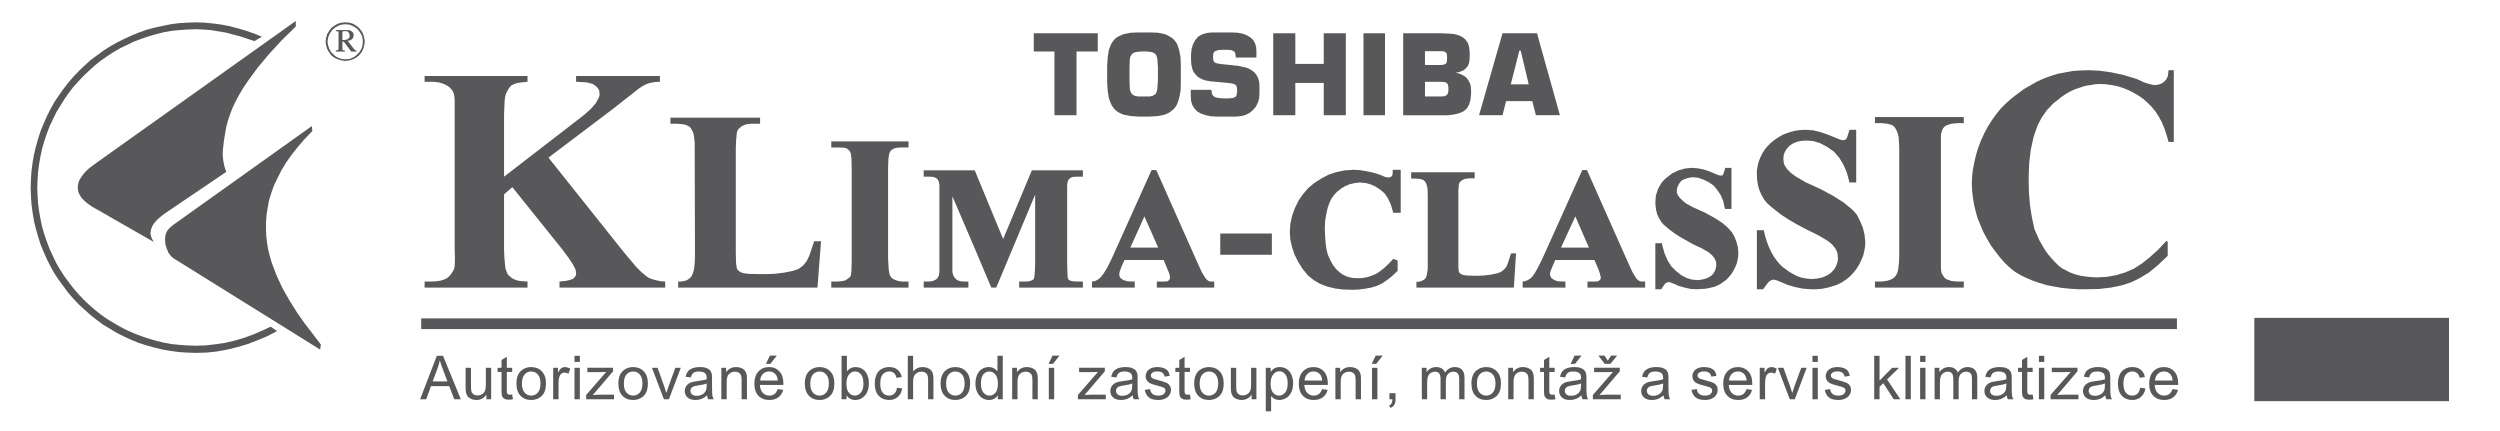 <svg xmlns="http://www.w3.org/2000/svg" width="180" height="31" viewBox="0 0 180 31" fill="none"><path fill-rule="evenodd" clip-rule="evenodd" d="M75.92 8.296H77.51V3.707H79.039V2.396H74.431V3.707H75.92V8.296Z" fill="#58585A"></path><path fill-rule="evenodd" clip-rule="evenodd" d="M82.774 2.336H81.98L81.404 2.356L80.907 2.455L80.51 2.634L80.351 2.734L80.211 2.873L80.093 3.031L79.993 3.19L79.834 3.607L79.755 4.124L79.715 4.72V5.952L79.755 6.547L79.834 7.063L79.993 7.482L80.093 7.66L80.211 7.82L80.351 7.958L80.51 8.077L80.709 8.177L80.907 8.257L81.404 8.356L81.98 8.396H82.774L83.371 8.356L83.847 8.257L84.046 8.177L84.224 8.077L84.383 7.958L84.542 7.82L84.662 7.66L84.76 7.482L84.901 7.063L85 6.547L85.019 5.952V4.72L85 4.124L84.901 3.607L84.76 3.19L84.662 3.031L84.542 2.873L84.383 2.734L84.224 2.634L84.046 2.535L83.847 2.455L83.371 2.356L82.774 2.336ZM83.371 5.792L83.331 6.369L83.292 6.567L83.232 6.726L83.113 6.826L82.974 6.905L82.775 6.944H82.516H82.199H81.94L81.722 6.905L81.563 6.826L81.464 6.726L81.384 6.567L81.345 6.369L81.325 5.792V4.839L81.345 4.283L81.384 4.084L81.464 3.946L81.563 3.827L81.722 3.767L81.94 3.727L82.199 3.707H82.516L82.775 3.727L82.974 3.767L83.113 3.827L83.232 3.946L83.292 4.084L83.331 4.283L83.371 4.839V5.792Z" fill="#58585A"></path><path fill-rule="evenodd" clip-rule="evenodd" d="M85.734 6.468V6.866L85.754 7.223L85.834 7.54L85.993 7.799L86.191 8.018L86.469 8.177L86.807 8.296L87.204 8.375L87.681 8.395H89.012L89.37 8.355L89.686 8.276L89.985 8.117L90.223 7.918L90.422 7.68L90.561 7.401L90.66 7.084L90.68 6.746V6.19L90.66 5.892L90.581 5.614L90.462 5.395L90.304 5.197L90.084 5.038L89.827 4.899L89.509 4.82L89.151 4.74L87.999 4.621L87.7 4.581L87.502 4.521L87.442 4.482L87.383 4.402L87.343 4.223V3.985L87.383 3.787L87.442 3.727L87.522 3.667L87.721 3.607L88.018 3.588H88.396L88.654 3.607L88.834 3.688L88.893 3.747L88.933 3.827L88.971 4.044V4.144H90.462V3.707L90.442 3.389L90.362 3.111L90.223 2.873L90.024 2.693L89.766 2.535L89.449 2.416L89.092 2.356L88.674 2.336H87.681H87.244L86.886 2.376L86.549 2.475L86.271 2.634L86.052 2.893L85.894 3.19L85.794 3.528L85.754 3.925V4.283L85.774 4.621L85.834 4.919L85.932 5.177L86.091 5.375L86.271 5.554L86.509 5.694L86.807 5.792L87.125 5.853L88.415 5.971L88.714 6.012L88.913 6.071L88.971 6.13L89.031 6.19L89.071 6.408V6.647L89.031 6.866L88.992 6.926L88.933 6.985L88.734 7.063L88.415 7.084H88.018L87.661 7.044L87.522 7.005L87.403 6.945L87.324 6.866L87.264 6.766L87.244 6.647L87.224 6.488V6.468H85.734Z" fill="#58585A"></path><path fill-rule="evenodd" clip-rule="evenodd" d="M91.674 8.296H93.263V5.971H95.309V8.296H96.899V2.396H95.309V4.601H93.263V2.396H91.674V8.296Z" fill="#58585A"></path><path d="M99.72 2.396H98.17V8.296H99.72V2.396Z" fill="#58585A"></path><path fill-rule="evenodd" clip-rule="evenodd" d="M104.804 5.236L105.044 5.197L105.24 5.118L105.42 5.038L105.558 4.898L105.679 4.76L105.758 4.581L105.798 4.382L105.817 4.144V3.747L105.778 3.39L105.698 3.111L105.537 2.873L105.339 2.694L105.062 2.555L104.725 2.456L104.306 2.417L103.83 2.397H101.029V8.297H103.771H104.287L104.726 8.237L105.102 8.138L105.4 8L105.619 7.801L105.778 7.523L105.876 7.185L105.917 6.768V6.43L105.896 6.212L105.837 5.993L105.737 5.814L105.619 5.636L105.459 5.495L105.28 5.395L105.062 5.296L104.804 5.236ZM102.598 3.687H103.71H103.929L104.087 3.766L104.168 3.866L104.188 4.045V4.284L104.168 4.482L104.087 4.601L103.929 4.661L103.71 4.681H102.598V3.687ZM104.286 6.528L104.248 6.726L104.169 6.845L104.01 6.925L103.791 6.945H102.599V5.892H103.791L104.01 5.911L104.169 5.971L104.248 6.091L104.286 6.289V6.528Z" fill="#58585A"></path><path fill-rule="evenodd" clip-rule="evenodd" d="M110.664 2.396H108.181L106.491 8.296H108.181L108.438 7.283H110.326L110.583 8.296H112.313L110.664 2.396ZM108.777 6.071L109.393 3.648H109.491L110.069 6.071H108.777Z" fill="#58585A"></path><path fill-rule="evenodd" clip-rule="evenodd" d="M11.067 17.421L7.014 15.097L6.657 14.898L6.339 14.68L6.081 14.461L5.882 14.262L5.743 14.044L5.644 13.826L5.604 13.607V13.389L5.644 13.169L5.723 12.951L5.863 12.733L6.021 12.515L6.2 12.316L6.438 12.097L6.975 11.7L21.297 1.509V1.907L20.284 2.9L19.37 3.893L18.556 4.867L17.841 5.84L17.523 6.316L17.225 6.813L16.966 7.291L16.749 7.747L16.569 8.224L16.411 8.681L16.291 9.137L16.212 9.594L16.132 10.071L16.052 10.747L16.034 11.143L16.072 11.541L16.152 11.959L16.291 12.375L11.862 15.374L11.604 15.573L11.345 15.792L11.146 16.01L10.968 16.269L10.868 16.547L10.829 16.825L10.908 17.124L11.067 17.421Z" fill="#58585A"></path><path d="M156.74 22.924H30.326V23.696H156.74V22.924Z" fill="#58585A"></path><path fill-rule="evenodd" clip-rule="evenodd" d="M23.105 24.811L22.529 24.056L21.933 23.281L21.377 22.486L20.841 21.633L20.344 20.757L19.927 19.864L19.57 18.93L19.43 18.454L19.311 17.977L19.232 17.5L19.172 17.004L19.152 16.507V15.991L19.192 15.475L19.272 14.958L19.371 14.421L19.53 13.905L19.728 13.349L19.987 12.812L20.265 12.256L20.602 11.7L20.999 11.143L21.436 10.588L21.933 10.012L22.489 9.436L22.449 9.078L12.477 16.189L12.299 16.329L12.14 16.488L12.021 16.646L11.942 16.825L11.902 17.004L11.882 17.203L11.902 17.56L12.001 17.898L12.14 18.217L12.32 18.454L12.518 18.613L23.046 25.168L23.105 24.811Z" fill="#58585A"></path><path fill-rule="evenodd" clip-rule="evenodd" d="M19.49 23.519L18.854 23.817L18.199 24.096L17.543 24.333L16.868 24.532L16.173 24.691L15.477 24.79L14.782 24.87L14.087 24.89L13.491 24.87L12.915 24.83L12.339 24.77L11.783 24.671L11.226 24.532L10.689 24.374L10.154 24.195L9.637 23.996L9.141 23.778L8.644 23.519L8.167 23.241L7.71 22.964L7.254 22.646L6.836 22.308L6.419 21.95L6.021 21.573L5.645 21.175L5.287 20.757L4.949 20.32L4.631 19.884L4.334 19.428L4.055 18.95L3.817 18.454L3.578 17.938L3.38 17.421L3.2 16.904L3.042 16.368L2.922 15.811L2.823 15.255L2.744 14.68L2.705 14.104L2.684 13.507L2.705 12.932L2.744 12.356L2.823 11.78L2.922 11.224L3.042 10.667L3.2 10.13L3.38 9.595L3.578 9.078L4.055 8.084L4.631 7.152L4.949 6.694L5.287 6.257L5.645 5.86L6.021 5.462L6.419 5.085L6.836 4.707L7.254 4.37L7.71 4.052L8.167 3.754L8.644 3.476L9.141 3.238L9.637 2.999L10.154 2.801L10.689 2.623L11.226 2.464L11.783 2.324L12.339 2.225L12.915 2.166L13.491 2.126L14.087 2.106L14.623 2.126L15.159 2.166L16.252 2.344L17.305 2.623L18.318 2.96L18.854 2.641L18.318 2.423L17.741 2.225L17.146 2.046L16.55 1.888L15.934 1.768L15.318 1.688L14.703 1.629L14.106 1.609L13.491 1.629L12.875 1.669L12.279 1.748L11.703 1.867L11.127 1.987L10.55 2.145L9.995 2.344L9.458 2.562L8.942 2.801L8.425 3.059L7.929 3.337L7.432 3.655L6.976 3.992L6.518 4.33L6.101 4.707L5.684 5.105L5.287 5.522L4.91 5.96L4.572 6.396L4.235 6.874L3.916 7.349L3.638 7.846L3.38 8.363L3.141 8.899L2.922 9.436L2.744 9.992L2.586 10.548L2.446 11.123L2.347 11.7L2.268 12.296L2.228 12.892L2.208 13.507L2.228 14.124L2.268 14.72L2.347 15.316L2.446 15.911L2.586 16.488L2.744 17.043L2.922 17.6L3.141 18.135L3.38 18.673L3.638 19.189L3.916 19.686L4.235 20.162L4.572 20.62L4.91 21.075L5.287 21.512L5.684 21.93L6.101 22.308L6.518 22.686L6.976 23.043L7.432 23.38L7.929 23.677L8.425 23.977L8.942 24.234L9.458 24.472L9.995 24.691L10.55 24.87L11.127 25.029L11.703 25.168L12.279 25.267L12.875 25.346L13.491 25.387L14.106 25.407L14.861 25.387L15.616 25.307L16.371 25.168L17.106 24.989L17.841 24.77L18.556 24.492L19.271 24.195L19.947 23.837L19.49 23.519Z" fill="#58585A"></path><path fill-rule="evenodd" clip-rule="evenodd" d="M24.872 1.609L24.594 1.629L24.316 1.708L24.077 1.847L23.859 2.006L23.7 2.225L23.561 2.443L23.482 2.722L23.442 3L23.482 3.278L23.561 3.536L23.7 3.775L23.859 3.993L24.077 4.152L24.316 4.271L24.594 4.351L24.872 4.391L25.151 4.351L25.408 4.271L25.646 4.151L25.845 3.993L26.024 3.775L26.144 3.536L26.223 3.278L26.263 3L26.223 2.722L26.144 2.443L26.024 2.225L25.845 2.006L25.646 1.847L25.408 1.708L25.15 1.629L24.872 1.609ZM24.872 4.271L24.614 4.25L24.375 4.173L24.157 4.053L23.978 3.894L23.819 3.715L23.7 3.496L23.62 3.257L23.581 2.999L23.62 2.741L23.7 2.502L23.818 2.304L23.977 2.105L24.156 1.966L24.375 1.847L24.613 1.768L24.871 1.748L25.13 1.768L25.348 1.847L25.567 1.966L25.746 2.105L25.904 2.304L26.024 2.502L26.103 2.741L26.123 2.999L26.103 3.257L26.024 3.496L25.904 3.714L25.746 3.893L25.567 4.052L25.349 4.172L25.13 4.25L24.872 4.271Z" fill="#58585A"></path><path fill-rule="evenodd" clip-rule="evenodd" d="M25.527 3.576L25.03 2.939L25.229 2.9L25.348 2.821L25.408 2.741L25.448 2.641L25.467 2.503L25.428 2.363L25.308 2.245L25.209 2.185L25.03 2.165H24.891H24.196V2.245L24.355 2.264L24.375 2.284V2.363V3.516L24.355 3.576L24.296 3.615L24.177 3.635V3.714H24.832V3.636L24.693 3.615L24.653 3.596V3.517V2.999H24.753L25.289 3.715H25.666V3.636H25.608L25.527 3.576ZM24.653 2.881V2.324L24.673 2.265L24.733 2.245H24.951L25.011 2.265L25.071 2.305L25.13 2.384L25.17 2.522V2.642L25.13 2.742L25.051 2.801L24.932 2.86L24.792 2.881H24.653Z" fill="#58585A"></path><path fill-rule="evenodd" clip-rule="evenodd" d="M65.413 10.616V10.179H65.295H59.852V10.616H60.309L60.745 10.635L60.884 10.655L61.004 10.715L61.163 10.854L61.262 11.053L61.303 11.391L61.322 12.086V18.8L61.303 19.496L61.262 19.832L61.222 19.911L61.163 19.972L60.984 20.11L60.846 20.191L60.686 20.23L60.309 20.27H59.852V20.707H65.413V20.27H64.958L64.759 20.249L64.6 20.21L64.341 20.11L64.162 19.972L64.063 19.793L64.023 19.634L63.984 19.376L63.943 18.621V12.086L63.964 11.45L64.023 11.072L64.123 10.854L64.282 10.735L64.421 10.675L64.6 10.635L64.958 10.616H65.413Z" fill="#58585A"></path><path fill-rule="evenodd" clip-rule="evenodd" d="M76.875 13.059L76.935 12.939L77.014 12.861L77.033 12.841L77.054 12.821L77.213 12.742L77.51 12.721H77.968V12.264H77.808H74.292L72.226 17.211L70.181 12.264H66.506V12.721H66.963L67.221 12.742L67.439 12.841L67.519 12.939L67.598 13.079L67.638 13.337V13.794V19.575L67.598 19.832L67.539 19.952L67.459 20.07L67.34 20.151L67.221 20.21L67.062 20.249L66.883 20.27H66.506V20.707H69.724V20.27H69.346L69.168 20.249L69.029 20.21L68.889 20.151L68.79 20.05L68.69 19.932L68.632 19.813L68.592 19.673L68.572 19.534V18.939V14.133L70.181 17.887L71.373 20.707H71.73L74.531 14.012V18.978L74.511 19.515L74.471 19.972L74.412 20.11L74.332 20.17L74.114 20.249L73.836 20.27H73.379V20.707H77.968V20.27H77.51L77.233 20.249L77.014 20.191L76.935 20.132L76.875 20.013L76.855 19.614L76.835 18.978V13.794V13.337L76.875 13.059Z" fill="#58585A"></path><path fill-rule="evenodd" clip-rule="evenodd" d="M96.561 13.575L96.858 13.398L97.195 13.257L97.553 13.178L97.891 13.139L98.307 13.178L98.686 13.277L99.042 13.437L99.4 13.674L99.699 13.933L99.936 14.291L100.135 14.707L100.275 15.184L100.314 15.323H100.85V12.224H100.671H100.275V12.404L100.255 12.602L100.194 12.701L100.076 12.761L99.956 12.781L99.738 12.742L99.361 12.582L98.844 12.424L98.368 12.324L97.891 12.245L97.454 12.224L96.836 12.265L96.241 12.384L95.685 12.562L95.189 12.821L94.653 13.159L94.196 13.535L93.819 13.973L93.5 14.43L93.222 15.005L93.023 15.562L92.904 16.138L92.865 16.694L92.904 17.251L93.023 17.786L93.203 18.323L93.46 18.84L93.798 19.377L94.176 19.833L94.594 20.17L95.029 20.428L95.546 20.627L96.102 20.767L96.719 20.846L97.393 20.866L97.831 20.846L98.288 20.787L98.724 20.707L99.122 20.588L99.499 20.408L99.858 20.17L100.214 19.893L100.573 19.554L100.632 19.496V18.76L100.314 18.641L99.996 18.979L99.679 19.277L99.361 19.534L99.083 19.713L98.765 19.853L98.448 19.952L98.129 20.013L97.791 20.031L97.393 20.013L97.036 19.932L96.719 19.793L96.46 19.614L96.202 19.377L95.984 19.096L95.784 18.74L95.606 18.344L95.506 17.946L95.447 17.509L95.407 17.013L95.387 16.475L95.407 15.94L95.486 15.443L95.586 14.987L95.725 14.589L95.865 14.311L96.042 14.052L96.261 13.814L96.561 13.575Z" fill="#58585A"></path><path fill-rule="evenodd" clip-rule="evenodd" d="M156.075 17.39L155.975 17.351L155.38 17.985L154.783 18.522L154.206 18.979L153.651 19.337L153.017 19.614L152.36 19.813L151.705 19.932L150.989 19.972L150.572 19.952L150.175 19.912L149.796 19.853L149.421 19.753L149.081 19.634L148.764 19.475L148.466 19.317L148.208 19.118L147.949 18.86L147.712 18.603L147.473 18.323L147.255 18.026L146.837 17.309L146.48 16.495L146.303 15.681L146.162 14.807L146.082 13.853L146.061 12.801L146.103 11.728L146.221 10.754L146.42 9.86L146.698 9.046L146.997 8.47L147.374 7.934L147.85 7.438L148.426 6.98L148.744 6.762L149.063 6.583L149.4 6.424L149.759 6.306L150.114 6.186L150.492 6.126L150.851 6.067L151.208 6.047L151.625 6.067L152.042 6.126L152.459 6.206L152.836 6.325L153.233 6.484L153.591 6.663L153.969 6.881L154.307 7.119L154.624 7.398L154.923 7.696L155.2 8.034L155.439 8.411L155.657 8.808L155.835 9.245L155.995 9.723L156.135 10.219H156.512V5.054H156.135L156.112 5.272L156.075 5.51L155.975 5.709L155.835 5.868L155.677 5.988L155.498 6.067L155.32 6.107L155.14 6.126L155.001 6.107L154.744 6.047L154.366 5.928L153.848 5.689L152.936 5.411L152.042 5.213L151.168 5.093L150.353 5.054L149.777 5.073L149.222 5.113L148.686 5.213L148.147 5.313L147.652 5.471L147.156 5.65L146.679 5.868L146.221 6.126L145.704 6.424L145.248 6.762L144.811 7.1L144.413 7.457L144.036 7.835L143.718 8.232L143.421 8.649L143.142 9.086L142.865 9.603L142.626 10.119L142.427 10.656L142.269 11.172L142.15 11.688L142.05 12.205L141.991 12.721L141.972 13.218L141.991 13.715L142.05 14.231L142.129 14.728L142.25 15.224L142.388 15.721L142.587 16.197L142.785 16.674L143.044 17.151L143.342 17.666L143.679 18.124L144.018 18.561L144.355 18.939L144.711 19.277L145.089 19.575L145.487 19.813L145.904 20.013L146.36 20.21L146.837 20.37L147.353 20.528L147.87 20.627L148.426 20.726L149.003 20.786L149.618 20.825H150.255L151.127 20.806L151.983 20.707L152.756 20.548L153.432 20.331L154.048 20.031L154.703 19.634L155.36 19.096L156.075 18.423V17.39Z" fill="#58585A"></path><path fill-rule="evenodd" clip-rule="evenodd" d="M91.394 16.813H87.859V18.343H91.574V16.813H91.394Z" fill="#58585A"></path><path fill-rule="evenodd" clip-rule="evenodd" d="M124.707 16.733L124.409 16.396L123.993 16.039L123.436 15.681L122.741 15.303L121.905 14.926L121.39 14.648L121.133 14.43L120.933 14.231L120.775 13.992L120.734 13.874V13.715L120.754 13.535L120.813 13.377L120.913 13.198L121.053 13.02L121.231 12.92L121.449 12.841L121.688 12.781L121.926 12.761L122.283 12.801L122.62 12.92L122.998 13.098L123.377 13.357L123.654 13.694L123.893 14.052L124.071 14.47L124.171 14.926L124.211 15.045H124.667V12.086H124.509H124.211L124.191 12.205L124.071 12.543L124.032 12.621L123.893 12.641L123.753 12.621L123.416 12.483L123.039 12.324L122.68 12.205L122.283 12.126L121.866 12.086L121.351 12.126L120.852 12.265L120.396 12.483L119.98 12.801L119.783 12.98L119.622 13.178L119.503 13.377L119.384 13.596L119.304 13.833L119.224 14.072L119.204 14.311L119.185 14.589L119.204 14.867L119.243 15.145L119.324 15.443L119.443 15.701L119.602 15.958L119.783 16.177L120.237 16.556L120.555 16.793L120.953 17.052L121.866 17.569L122.542 17.887L123.018 18.165L123.296 18.403L123.456 18.621L123.554 18.84L123.575 19.096L123.535 19.317L123.476 19.496L123.377 19.673L123.238 19.833L123.018 19.972L122.78 20.07L122.523 20.132L122.244 20.17L121.825 20.132L121.431 20.013L121.053 19.813L120.675 19.515L120.337 19.178L120.059 18.74L119.841 18.225L119.681 17.647L119.662 17.509H119.185V20.825H119.622L119.681 20.707L119.9 20.408L120.039 20.331L120.159 20.309L120.318 20.349L120.555 20.448L120.874 20.588L121.291 20.707L121.748 20.806L122.185 20.825L122.82 20.786L123.377 20.667L123.634 20.568L123.873 20.448L124.09 20.29L124.309 20.132L124.509 19.912L124.688 19.694L124.826 19.454L124.945 19.217L125.044 18.979L125.104 18.74L125.144 18.482L125.163 18.225L125.123 17.786L125.024 17.409L124.886 17.052L124.707 16.733Z" fill="#58585A"></path><path fill-rule="evenodd" clip-rule="evenodd" d="M127.33 20.309L127.528 20.17L127.708 20.132L127.946 20.191L128.282 20.331L128.7 20.508L129.237 20.667L129.832 20.786L130.39 20.825H130.826L131.223 20.786L131.601 20.707L131.958 20.607L132.296 20.489L132.614 20.331L132.911 20.132L133.19 19.911L133.449 19.633L133.666 19.357L133.866 19.039L134.004 18.739L134.144 18.422L134.223 18.104L134.283 17.767L134.302 17.429L134.243 16.874L134.122 16.376L133.924 15.92L133.707 15.483L133.529 15.264L133.309 15.045L132.752 14.588L132.038 14.132L131.124 13.635L129.992 13.118L129.316 12.72L129.276 12.701L128.939 12.443L128.661 12.165L128.561 12.006L128.463 11.848L128.422 11.649L128.403 11.45L128.422 11.192L128.501 10.954L128.64 10.715L128.861 10.477L129.118 10.318L129.417 10.199L129.734 10.139L130.072 10.119L130.549 10.158L131.026 10.298L131.522 10.556L132.038 10.913L132.436 11.37L132.733 11.867L132.971 12.424L133.132 13.019L133.15 13.139H133.647V9.344H133.508H133.17L133.132 9.443L133.011 9.841L132.911 10.04L132.693 10.099L132.455 10.04L132.017 9.86L131.522 9.662L131.044 9.503L130.549 9.384L129.992 9.344L129.633 9.364L129.297 9.404L128.978 9.483L128.661 9.582L128.362 9.703L128.085 9.86L127.787 10.06L127.509 10.278L127.27 10.516L127.072 10.754L126.893 11.033L126.753 11.31L126.635 11.609L126.555 11.927L126.495 12.245V12.602L126.515 12.959L126.573 13.337L126.675 13.694L126.834 14.052L127.032 14.389L127.27 14.668L127.568 14.926L127.866 15.165L128.282 15.483L128.8 15.82L129.376 16.156L130.012 16.494L130.906 16.933L131.541 17.309L131.759 17.468L131.938 17.627L132.158 17.905L132.236 18.065L132.296 18.225L132.316 18.422L132.336 18.602L132.296 18.898L132.196 19.158L132.057 19.396L131.84 19.633L131.541 19.832L131.223 19.972L130.865 20.05L130.468 20.09L130.192 20.07L129.912 20.031L129.653 19.972L129.376 19.872L128.861 19.594L128.343 19.217L128.124 18.998L127.906 18.739L127.708 18.461L127.528 18.144L127.369 17.806L127.231 17.449L127.112 17.072L127.012 16.674L126.993 16.575H126.495V20.825H126.952L127.032 20.707L127.33 20.309Z" fill="#58585A"></path><path fill-rule="evenodd" clip-rule="evenodd" d="M141.393 8.867V8.431H141.334H134.996V8.867H135.474L135.892 8.907L136.229 9.007L136.368 9.106L136.448 9.205L136.568 9.424L136.647 9.643L136.706 9.9L136.745 10.616V18.442L136.726 18.898L136.686 19.256L136.647 19.515L136.588 19.694L136.448 19.912L136.289 20.05L136.09 20.151L135.892 20.21L135.673 20.249L135.474 20.27H134.996V20.707H141.393V20.27H140.937L140.5 20.23L140.163 20.11L140.023 20.013L139.944 19.912L139.806 19.694L139.765 19.515L139.745 19.237V18.323V10.616V9.821L139.765 9.603L139.806 9.464V9.483V9.464L139.863 9.305L139.944 9.186L140.043 9.086L140.182 9.007L140.519 8.907L140.937 8.867H141.393Z" fill="#58585A"></path><path fill-rule="evenodd" clip-rule="evenodd" d="M87.244 20.27H87.125L87.026 20.23L86.926 20.17L86.808 20.05L86.549 19.633L86.192 18.859L83.252 12.245H83.133H82.914L80.034 18.64L79.716 19.276L79.458 19.694L79.279 19.932L79.159 20.05L78.981 20.17L78.802 20.249L78.623 20.27V20.707H81.701V20.27H81.523L81.165 20.249L80.887 20.17L80.689 20.03L80.629 19.951L80.59 19.832V19.713L80.61 19.574L80.788 19.096L80.967 18.72H83.788L84.046 19.357L84.185 19.694L84.245 19.952L84.225 20.05L84.205 20.132L84.145 20.191L84.066 20.25L83.888 20.27H83.629H83.291V20.707H87.423V20.27H87.244V20.27ZM81.384 17.826L82.397 15.582L83.39 17.826H81.384Z" fill="#58585A"></path><path fill-rule="evenodd" clip-rule="evenodd" d="M118.271 20.27H118.153L118.035 20.23L117.935 20.17L117.817 20.05L117.557 19.633L117.2 18.859L114.261 12.245H114.141H113.923L111.044 18.64L110.725 19.276L110.486 19.694L110.307 19.932L110.189 20.05L109.99 20.17L109.809 20.249L109.631 20.27V20.707H112.711V20.27H112.532L112.174 20.249L111.916 20.17L111.719 20.03L111.659 19.951L111.618 19.832L111.599 19.713L111.618 19.574L111.816 19.096L111.976 18.72H114.798L115.074 19.357L115.192 19.694L115.254 19.952V20.05L115.215 20.132L115.153 20.191L115.074 20.25L114.896 20.27H114.657H114.299V20.707H118.45V20.27H118.271V20.27ZM112.393 17.826L113.426 15.582L114.4 17.826H112.393Z" fill="#58585A"></path><path fill-rule="evenodd" clip-rule="evenodd" d="M47.893 20.27L47.556 20.249L47.198 20.17L46.86 20.07L46.622 19.952L46.204 19.614L45.807 19.217L44.953 18.204L39.49 11.351L39.748 11.152L44.139 7.835L45.609 6.683L46.005 6.365L46.324 6.166L46.562 6.046L46.82 5.967L47.138 5.907L47.515 5.888V5.471H41.477V5.888L42.211 5.928L42.489 5.988L42.669 6.046L42.887 6.186L43.046 6.345L43.146 6.523L43.165 6.722V6.881L43.105 7.04L42.907 7.417L42.549 7.835L42.033 8.291L36.292 12.72V8.252L36.332 7.278L36.372 6.961L36.431 6.741L36.61 6.404L36.71 6.266L36.829 6.146L37.027 6.046L37.285 5.967L37.603 5.928L37.981 5.888V5.471H30.571V5.888H31.108L31.405 5.907L31.663 5.948L31.902 6.027L32.121 6.126L32.319 6.245L32.459 6.384L32.577 6.523L32.658 6.702L32.717 6.941L32.737 7.239V8.252V17.905L32.756 18.602L32.737 19.158L32.696 19.337L32.658 19.454L32.439 19.793L32.319 19.911L32.18 20.031L31.962 20.132L31.703 20.21L31.425 20.249L31.108 20.27H30.571V20.707H37.981V20.27L37.603 20.249L37.305 20.21L37.067 20.132L36.868 20.031L36.61 19.813L36.53 19.694L36.471 19.554L36.391 19.317L36.352 18.959L36.312 18.482L36.292 17.925V13.992L36.888 13.476L40.444 17.905L40.92 18.541L41.238 19.018L41.417 19.357L41.477 19.594V19.733L41.457 19.832L41.397 19.932L41.317 20.031L41.179 20.11L40.981 20.17L40.702 20.23L40.285 20.27V20.707H47.893V20.27Z" fill="#58585A"></path><path fill-rule="evenodd" clip-rule="evenodd" d="M58.599 17.369V17.429L58.281 18.382L58.083 18.8L57.825 19.118L57.645 19.256L57.467 19.376L57.288 19.434L57.03 19.515L56.434 19.634L55.778 19.713L55.222 19.733H54.507L53.832 19.713L53.454 19.654L53.196 19.515L53.117 19.434L53.057 19.337L52.998 18.959L52.977 18.204V10.675L52.998 10.139L53.057 9.524L53.096 9.424L53.157 9.305L53.375 9.106L53.494 9.046L53.673 8.967L53.892 8.927L54.13 8.907H54.726V8.47H54.666H48.27V8.907H48.727L49.184 8.947L49.362 8.987L49.541 9.066L49.64 9.126L49.739 9.225L49.879 9.483L49.938 9.643L49.978 9.92L50.018 10.258V10.675L50.038 18.403L50.018 18.939L49.978 19.317L49.899 19.654L49.779 19.912L49.64 20.05L49.462 20.17L49.283 20.23L49.025 20.27H48.827V20.707H58.857L59.115 17.369H58.599Z" fill="#58585A"></path><path fill-rule="evenodd" clip-rule="evenodd" d="M108.817 18.243L108.778 18.283L108.579 18.918L108.459 19.217L108.28 19.415L108.042 19.594L107.743 19.694L107.346 19.772L106.889 19.832L106.512 19.853H106.036L105.578 19.832L105.32 19.793L105.142 19.694L105.08 19.633L105.043 19.575L105.004 19.317V18.819V14.033V13.674L105.043 13.257L105.101 13.118L105.26 12.98L105.459 12.88L105.778 12.841H106.175V12.404H106.134H101.604V12.861H101.923L102.222 12.88L102.481 12.959L102.599 13.059L102.699 13.237L102.777 13.535L102.798 14.052V19.018V19.376L102.757 19.633L102.718 19.853L102.64 20.031L102.539 20.132L102.301 20.249L102.122 20.29H101.983V20.707H108.996L109.155 18.243H108.817Z" fill="#58585A"></path><path fill-rule="evenodd" clip-rule="evenodd" d="M30.249 28.748L31.452 25.617H31.898L33.181 28.748H32.707L32.342 27.8H31.032L30.689 28.748H30.249ZM31.151 27.462H32.214L31.887 26.596C31.788 26.333 31.713 26.116 31.665 25.946C31.626 26.147 31.568 26.346 31.496 26.544L31.151 27.462ZM35.02 28.748V28.415C34.843 28.671 34.604 28.799 34.301 28.799C34.167 28.799 34.042 28.775 33.926 28.723C33.81 28.671 33.724 28.607 33.667 28.53C33.611 28.452 33.571 28.357 33.548 28.245C33.533 28.169 33.525 28.049 33.525 27.886V26.48H33.91V27.738C33.91 27.94 33.918 28.074 33.933 28.144C33.957 28.245 34.009 28.324 34.086 28.383C34.164 28.441 34.263 28.469 34.377 28.469C34.492 28.469 34.601 28.441 34.702 28.381C34.803 28.322 34.874 28.241 34.916 28.139C34.958 28.038 34.98 27.888 34.98 27.695V26.48H35.364V28.748H35.02ZM36.878 28.404L36.934 28.745C36.826 28.767 36.729 28.779 36.643 28.779C36.504 28.779 36.395 28.758 36.318 28.712C36.242 28.67 36.187 28.611 36.157 28.539C36.125 28.468 36.109 28.316 36.109 28.086V26.781H35.827V26.481H36.109V25.919L36.492 25.689V26.48H36.878V26.779H36.492V28.106C36.492 28.215 36.498 28.286 36.511 28.317C36.525 28.348 36.546 28.374 36.577 28.393C36.608 28.409 36.652 28.42 36.709 28.42C36.753 28.42 36.809 28.415 36.878 28.404ZM37.184 27.615C37.184 27.193 37.301 26.883 37.534 26.682C37.728 26.513 37.967 26.429 38.247 26.429C38.559 26.429 38.814 26.531 39.012 26.737C39.211 26.939 39.309 27.222 39.309 27.583C39.309 27.875 39.264 28.105 39.179 28.271C39.09 28.439 38.963 28.569 38.796 28.662C38.628 28.753 38.446 28.799 38.247 28.799C37.931 28.799 37.674 28.699 37.478 28.494C37.281 28.291 37.184 27.998 37.184 27.615ZM37.579 27.615C37.579 27.905 37.643 28.122 37.77 28.266C37.897 28.411 38.056 28.483 38.248 28.483C38.439 28.483 38.598 28.411 38.725 28.265C38.852 28.12 38.914 27.898 38.914 27.601C38.914 27.32 38.852 27.108 38.723 26.963C38.596 26.819 38.438 26.748 38.248 26.748C38.056 26.748 37.897 26.818 37.77 26.963C37.643 27.107 37.579 27.324 37.579 27.615ZM39.829 28.748V26.48H40.174V26.824C40.262 26.664 40.344 26.558 40.419 26.505C40.494 26.456 40.576 26.429 40.666 26.429C40.795 26.429 40.926 26.47 41.061 26.552L40.928 26.91C40.835 26.854 40.741 26.827 40.647 26.827C40.563 26.827 40.488 26.851 40.421 26.902C40.354 26.953 40.306 27.022 40.278 27.113C40.235 27.248 40.214 27.399 40.214 27.56V28.747H39.829V28.748ZM41.364 26.059V25.617H41.749V26.059H41.364ZM41.364 28.748V26.48H41.749V28.748H41.364ZM42.203 28.748V28.438L43.647 26.779C43.483 26.788 43.339 26.792 43.214 26.792H42.289V26.479H44.142V26.734L42.914 28.173L42.678 28.438C42.85 28.425 43.012 28.417 43.163 28.417H44.211V28.748H42.203ZM44.523 27.615C44.523 27.193 44.639 26.883 44.874 26.682C45.068 26.513 45.305 26.429 45.586 26.429C45.899 26.429 46.153 26.531 46.351 26.737C46.549 26.939 46.647 27.222 46.647 27.583C46.647 27.875 46.604 28.105 46.516 28.271C46.428 28.439 46.301 28.569 46.134 28.662C45.967 28.753 45.783 28.799 45.585 28.799C45.269 28.799 45.012 28.699 44.816 28.494C44.621 28.291 44.523 27.998 44.523 27.615ZM44.918 27.615C44.918 27.905 44.981 28.122 45.108 28.266C45.236 28.411 45.395 28.483 45.586 28.483C45.778 28.483 45.937 28.411 46.063 28.265C46.189 28.12 46.254 27.898 46.254 27.601C46.254 27.32 46.19 27.108 46.063 26.963C45.935 26.819 45.777 26.748 45.586 26.748C45.395 26.748 45.236 26.818 45.108 26.963C44.981 27.107 44.918 27.324 44.918 27.615ZM47.801 28.748L46.939 26.48H47.345L47.831 27.839C47.885 27.985 47.932 28.137 47.977 28.295C48.011 28.176 48.059 28.033 48.119 27.865L48.624 26.48H49.019L48.16 28.748H47.801ZM50.912 28.468C50.769 28.589 50.631 28.675 50.5 28.725C50.368 28.775 50.227 28.799 50.076 28.799C49.827 28.799 49.636 28.739 49.501 28.616C49.368 28.494 49.3 28.34 49.3 28.15C49.3 28.038 49.326 27.938 49.377 27.845C49.427 27.754 49.492 27.681 49.575 27.625C49.657 27.569 49.749 27.527 49.851 27.499C49.927 27.479 50.041 27.46 50.192 27.441C50.503 27.404 50.732 27.361 50.879 27.308C50.88 27.255 50.88 27.222 50.88 27.208C50.88 27.051 50.844 26.941 50.772 26.878C50.673 26.791 50.527 26.748 50.334 26.748C50.154 26.748 50.02 26.778 49.934 26.842C49.848 26.904 49.784 27.017 49.742 27.178L49.367 27.127C49.401 26.966 49.458 26.835 49.535 26.737C49.613 26.637 49.727 26.562 49.875 26.508C50.023 26.456 50.194 26.428 50.389 26.428C50.583 26.428 50.74 26.45 50.861 26.497C50.983 26.542 51.072 26.6 51.129 26.668C51.186 26.737 51.225 26.824 51.248 26.93C51.261 26.996 51.267 27.114 51.267 27.285V27.798C51.267 28.155 51.275 28.381 51.292 28.474C51.308 28.57 51.341 28.661 51.39 28.747H50.988C50.949 28.669 50.923 28.576 50.912 28.468ZM50.88 27.609C50.74 27.669 50.531 27.716 50.252 27.755C50.095 27.777 49.982 27.804 49.917 27.832C49.852 27.86 49.801 27.901 49.765 27.957C49.729 28.012 49.712 28.073 49.712 28.139C49.712 28.242 49.751 28.328 49.828 28.396C49.905 28.464 50.019 28.497 50.168 28.497C50.316 28.497 50.448 28.466 50.563 28.401C50.678 28.337 50.764 28.248 50.817 28.135C50.859 28.049 50.88 27.919 50.88 27.751V27.609ZM51.937 28.748V26.48H52.282V26.802C52.449 26.552 52.69 26.429 53.004 26.429C53.142 26.429 53.266 26.453 53.381 26.503C53.496 26.551 53.582 26.616 53.639 26.696C53.696 26.776 53.736 26.87 53.759 26.98C53.773 27.051 53.78 27.176 53.78 27.353V28.747H53.395V27.368C53.395 27.212 53.381 27.096 53.351 27.017C53.32 26.938 53.268 26.878 53.192 26.831C53.116 26.784 53.026 26.762 52.923 26.762C52.759 26.762 52.618 26.814 52.499 26.918C52.38 27.022 52.322 27.217 52.322 27.509V28.747H51.937V28.748ZM55.995 28.018L56.392 28.068C56.329 28.299 56.213 28.48 56.044 28.607C55.874 28.736 55.658 28.799 55.395 28.799C55.063 28.799 54.8 28.697 54.605 28.493C54.411 28.29 54.314 28.003 54.314 27.634C54.314 27.251 54.412 26.956 54.608 26.745C54.805 26.535 55.06 26.429 55.373 26.429C55.676 26.429 55.924 26.532 56.116 26.738C56.309 26.945 56.405 27.236 56.405 27.609C56.405 27.633 56.404 27.669 56.402 27.713H54.711C54.725 27.961 54.796 28.153 54.922 28.286C55.049 28.418 55.207 28.484 55.396 28.484C55.537 28.484 55.657 28.447 55.757 28.373C55.857 28.299 55.936 28.18 55.995 28.018ZM54.732 27.396H55.998C55.982 27.205 55.933 27.063 55.853 26.968C55.731 26.819 55.572 26.745 55.378 26.745C55.201 26.745 55.052 26.804 54.932 26.922C54.812 27.041 54.746 27.198 54.732 27.396ZM55.147 26.198L55.431 25.602H55.934L55.465 26.198H55.147ZM57.947 27.615C57.947 27.193 58.063 26.883 58.298 26.682C58.492 26.513 58.73 26.429 59.011 26.429C59.323 26.429 59.578 26.531 59.776 26.737C59.974 26.939 60.073 27.222 60.073 27.583C60.073 27.875 60.029 28.105 59.942 28.271C59.854 28.439 59.727 28.569 59.559 28.662C59.392 28.753 59.209 28.799 59.011 28.799C58.693 28.799 58.437 28.699 58.241 28.494C58.044 28.291 57.947 27.998 57.947 27.615ZM58.341 27.615C58.341 27.905 58.405 28.122 58.532 28.266C58.66 28.411 58.819 28.483 59.011 28.483C59.202 28.483 59.361 28.411 59.488 28.265C59.614 28.12 59.677 27.898 59.677 27.601C59.677 27.32 59.614 27.108 59.487 26.963C59.359 26.819 59.201 26.748 59.011 26.748C58.819 26.748 58.66 26.818 58.532 26.963C58.405 27.107 58.341 27.324 58.341 27.615ZM60.95 28.748H60.593V25.617H60.977V26.735C61.141 26.531 61.347 26.429 61.598 26.429C61.738 26.429 61.87 26.457 61.995 26.513C62.119 26.57 62.221 26.65 62.303 26.751C62.382 26.852 62.446 26.977 62.492 27.119C62.537 27.263 62.56 27.418 62.56 27.581C62.56 27.969 62.464 28.27 62.271 28.482C62.08 28.695 61.848 28.8 61.579 28.8C61.312 28.8 61.102 28.689 60.95 28.465V28.748ZM60.945 27.597C60.945 27.869 60.983 28.067 61.056 28.187C61.177 28.385 61.341 28.483 61.548 28.483C61.715 28.483 61.861 28.412 61.983 28.264C62.105 28.119 62.167 27.901 62.167 27.613C62.167 27.317 62.108 27.098 61.99 26.956C61.872 26.816 61.73 26.745 61.564 26.745C61.396 26.745 61.251 26.818 61.128 26.964C61.007 27.11 60.945 27.321 60.945 27.597ZM64.581 27.918L64.958 27.967C64.918 28.227 64.811 28.431 64.641 28.579C64.472 28.726 64.262 28.799 64.014 28.799C63.705 28.799 63.455 28.698 63.266 28.494C63.077 28.292 62.983 28.002 62.983 27.623C62.983 27.378 63.024 27.164 63.105 26.98C63.186 26.795 63.309 26.659 63.476 26.566C63.642 26.474 63.822 26.428 64.017 26.428C64.262 26.428 64.465 26.491 64.621 26.615C64.777 26.74 64.878 26.917 64.923 27.147L64.548 27.204C64.513 27.051 64.45 26.937 64.36 26.86C64.27 26.783 64.161 26.745 64.032 26.745C63.838 26.745 63.681 26.814 63.559 26.953C63.439 27.093 63.378 27.312 63.378 27.613C63.378 27.916 63.436 28.137 63.554 28.276C63.671 28.415 63.823 28.483 64.011 28.483C64.162 28.483 64.287 28.438 64.388 28.344C64.489 28.253 64.554 28.109 64.581 27.918ZM65.361 28.748V25.617H65.745V26.741C65.924 26.533 66.151 26.429 66.424 26.429C66.592 26.429 66.738 26.463 66.862 26.529C66.986 26.595 67.074 26.686 67.128 26.802C67.181 26.919 67.208 27.089 67.208 27.312V28.748H66.823V27.312C66.823 27.119 66.782 26.98 66.699 26.891C66.615 26.803 66.498 26.76 66.345 26.76C66.231 26.76 66.124 26.789 66.024 26.848C65.923 26.909 65.851 26.988 65.809 27.089C65.765 27.19 65.745 27.33 65.745 27.508V28.748H65.361ZM67.722 27.615C67.722 27.193 67.838 26.883 68.072 26.682C68.268 26.513 68.505 26.429 68.786 26.429C69.098 26.429 69.353 26.531 69.551 26.737C69.75 26.939 69.848 27.222 69.848 27.583C69.848 27.875 69.804 28.105 69.717 28.271C69.629 28.439 69.501 28.569 69.334 28.662C69.166 28.753 68.984 28.799 68.786 28.799C68.469 28.799 68.213 28.699 68.017 28.494C67.82 28.291 67.722 27.998 67.722 27.615ZM68.118 27.615C68.118 27.905 68.181 28.122 68.308 28.266C68.435 28.411 68.594 28.483 68.786 28.483C68.977 28.483 69.136 28.411 69.263 28.265C69.389 28.12 69.453 27.898 69.453 27.601C69.453 27.32 69.389 27.108 69.262 26.963C69.135 26.819 68.976 26.748 68.786 26.748C68.594 26.748 68.435 26.818 68.309 26.963C68.181 27.107 68.118 27.324 68.118 27.615ZM71.843 28.748V28.461C71.699 28.687 71.487 28.799 71.208 28.799C71.028 28.799 70.861 28.75 70.71 28.651C70.557 28.55 70.441 28.412 70.357 28.231C70.273 28.054 70.232 27.848 70.232 27.617C70.232 27.39 70.27 27.184 70.346 27C70.421 26.815 70.534 26.675 70.685 26.577C70.836 26.478 71.005 26.429 71.192 26.429C71.328 26.429 71.449 26.459 71.556 26.516C71.662 26.573 71.75 26.649 71.817 26.741V25.617H72.199V28.748H71.843ZM70.627 27.617C70.627 27.907 70.688 28.125 70.81 28.268C70.933 28.411 71.077 28.483 71.244 28.483C71.412 28.483 71.554 28.415 71.672 28.277C71.789 28.14 71.849 27.93 71.849 27.648C71.849 27.337 71.789 27.111 71.669 26.966C71.55 26.819 71.402 26.749 71.227 26.749C71.056 26.749 70.913 26.818 70.799 26.956C70.685 27.097 70.627 27.316 70.627 27.617ZM72.877 28.748V26.48H73.222V26.802C73.389 26.552 73.63 26.429 73.944 26.429C74.08 26.429 74.206 26.453 74.321 26.503C74.436 26.551 74.521 26.616 74.577 26.696C74.635 26.776 74.675 26.87 74.698 26.98C74.712 27.051 74.719 27.176 74.719 27.353V28.747H74.334V27.368C74.334 27.212 74.32 27.096 74.29 27.017C74.26 26.938 74.206 26.878 74.13 26.831C74.054 26.784 73.965 26.762 73.863 26.762C73.698 26.762 73.557 26.814 73.439 26.918C73.319 27.022 73.26 27.217 73.26 27.509V28.747H72.877V28.748ZM75.515 28.748V26.48H75.9V28.748H75.515ZM75.496 26.198L75.781 25.602H76.284L75.815 26.198H75.496ZM77.609 28.748V28.438L79.053 26.779C78.889 26.788 78.744 26.792 78.619 26.792H77.694V26.479H79.549V26.734L78.32 28.173L78.084 28.438C78.256 28.425 78.417 28.417 78.569 28.417H79.617V28.748H77.609ZM81.552 28.468C81.409 28.589 81.272 28.675 81.14 28.725C81.008 28.775 80.868 28.799 80.716 28.799C80.467 28.799 80.276 28.739 80.142 28.616C80.009 28.494 79.942 28.34 79.942 28.15C79.942 28.038 79.966 27.938 80.017 27.845C80.068 27.754 80.133 27.681 80.216 27.625C80.298 27.569 80.389 27.527 80.492 27.499C80.567 27.479 80.682 27.46 80.833 27.441C81.145 27.404 81.373 27.361 81.52 27.308C81.521 27.255 81.522 27.222 81.522 27.208C81.522 27.051 81.485 26.941 81.412 26.878C81.314 26.791 81.168 26.748 80.975 26.748C80.794 26.748 80.66 26.778 80.574 26.842C80.488 26.904 80.425 27.017 80.383 27.178L80.007 27.127C80.042 26.966 80.098 26.835 80.176 26.737C80.254 26.637 80.367 26.562 80.516 26.508C80.664 26.456 80.835 26.428 81.031 26.428C81.224 26.428 81.381 26.45 81.502 26.497C81.623 26.542 81.713 26.6 81.77 26.668C81.827 26.737 81.866 26.824 81.889 26.93C81.902 26.996 81.908 27.114 81.908 27.285V27.798C81.908 28.155 81.916 28.381 81.933 28.474C81.949 28.57 81.982 28.661 82.03 28.747H81.629C81.589 28.669 81.563 28.576 81.552 28.468ZM81.52 27.609C81.379 27.669 81.171 27.716 80.892 27.755C80.734 27.777 80.623 27.804 80.557 27.832C80.492 27.86 80.441 27.901 80.405 27.957C80.369 28.012 80.352 28.073 80.352 28.139C80.352 28.242 80.39 28.328 80.467 28.396C80.544 28.464 80.659 28.497 80.809 28.497C80.956 28.497 81.089 28.466 81.204 28.401C81.319 28.337 81.404 28.248 81.458 28.135C81.499 28.049 81.52 27.919 81.52 27.751V27.609H81.52ZM82.424 28.072L82.803 28.012C82.825 28.163 82.884 28.28 82.982 28.362C83.078 28.442 83.216 28.483 83.391 28.483C83.568 28.483 83.699 28.446 83.784 28.376C83.87 28.303 83.913 28.219 83.913 28.123C83.913 28.035 83.874 27.967 83.798 27.917C83.746 27.882 83.615 27.84 83.405 27.787C83.124 27.716 82.928 27.655 82.819 27.602C82.71 27.551 82.628 27.479 82.572 27.387C82.515 27.295 82.487 27.193 82.487 27.082C82.487 26.98 82.51 26.887 82.557 26.801C82.603 26.714 82.666 26.643 82.745 26.585C82.806 26.542 82.887 26.504 82.99 26.473C83.093 26.443 83.204 26.427 83.322 26.427C83.5 26.427 83.656 26.454 83.791 26.504C83.926 26.557 84.025 26.625 84.089 26.713C84.152 26.801 84.197 26.918 84.222 27.064L83.846 27.116C83.829 26.999 83.779 26.909 83.697 26.844C83.615 26.777 83.5 26.744 83.35 26.744C83.174 26.744 83.048 26.774 82.973 26.831C82.897 26.89 82.859 26.959 82.859 27.037C82.859 27.087 82.874 27.131 82.906 27.171C82.938 27.213 82.987 27.247 83.053 27.274C83.092 27.288 83.205 27.321 83.394 27.373C83.665 27.444 83.855 27.504 83.963 27.551C84.071 27.596 84.154 27.665 84.215 27.753C84.277 27.84 84.308 27.95 84.308 28.081C84.308 28.21 84.269 28.33 84.195 28.444C84.12 28.557 84.012 28.644 83.871 28.707C83.731 28.769 83.571 28.798 83.394 28.798C83.098 28.798 82.873 28.738 82.718 28.615C82.564 28.493 82.466 28.311 82.424 28.072ZM85.677 28.404L85.733 28.745C85.624 28.767 85.527 28.779 85.442 28.779C85.302 28.779 85.194 28.758 85.117 28.712C85.04 28.67 84.987 28.611 84.954 28.539C84.924 28.468 84.907 28.316 84.907 28.086V26.781H84.626V26.481H84.907V25.919L85.29 25.689V26.48H85.677V26.779H85.29V28.106C85.29 28.215 85.297 28.286 85.31 28.317C85.323 28.348 85.346 28.374 85.376 28.393C85.406 28.409 85.45 28.42 85.507 28.42C85.549 28.42 85.607 28.415 85.677 28.404ZM85.982 27.615C85.982 27.193 86.098 26.883 86.332 26.682C86.527 26.513 86.765 26.429 87.046 26.429C87.357 26.429 87.613 26.531 87.811 26.737C88.008 26.939 88.106 27.222 88.106 27.583C88.106 27.875 88.063 28.105 87.975 28.271C87.887 28.439 87.76 28.569 87.593 28.662C87.426 28.753 87.243 28.799 87.045 28.799C86.727 28.799 86.471 28.699 86.275 28.494C86.08 28.291 85.982 27.998 85.982 27.615ZM86.377 27.615C86.377 27.905 86.44 28.122 86.568 28.266C86.694 28.411 86.854 28.483 87.046 28.483C87.237 28.483 87.395 28.411 87.523 28.265C87.648 28.12 87.711 27.898 87.711 27.601C87.711 27.32 87.648 27.108 87.521 26.963C87.392 26.819 87.235 26.748 87.046 26.748C86.854 26.748 86.694 26.818 86.568 26.963C86.441 27.107 86.377 27.324 86.377 27.615ZM90.117 28.748V28.415C89.94 28.671 89.699 28.799 89.396 28.799C89.263 28.799 89.138 28.775 89.022 28.723C88.906 28.671 88.821 28.607 88.764 28.53C88.707 28.452 88.668 28.357 88.645 28.245C88.63 28.169 88.622 28.049 88.622 27.886V26.48H89.006V27.738C89.006 27.94 89.015 28.074 89.029 28.144C89.055 28.245 89.106 28.324 89.184 28.383C89.261 28.441 89.359 28.469 89.475 28.469C89.59 28.469 89.697 28.441 89.798 28.381C89.9 28.322 89.972 28.241 90.013 28.139C90.055 28.038 90.077 27.888 90.077 27.695V26.48H90.462V28.748H90.117ZM91.136 29.617V26.48H91.486V26.775C91.568 26.661 91.661 26.573 91.765 26.515C91.87 26.458 91.995 26.428 92.143 26.428C92.337 26.428 92.508 26.478 92.656 26.578C92.804 26.677 92.917 26.818 92.991 26.999C93.066 27.18 93.105 27.38 93.105 27.596C93.105 27.828 93.064 28.038 92.98 28.223C92.896 28.409 92.775 28.55 92.616 28.651C92.457 28.748 92.291 28.797 92.116 28.797C91.987 28.797 91.873 28.772 91.771 28.717C91.668 28.663 91.586 28.595 91.52 28.512V29.617H91.136ZM91.484 27.626C91.484 27.919 91.543 28.135 91.66 28.274C91.778 28.414 91.922 28.484 92.09 28.484C92.261 28.484 92.407 28.412 92.53 28.267C92.65 28.123 92.712 27.899 92.712 27.595C92.712 27.307 92.653 27.09 92.534 26.945C92.415 26.802 92.273 26.73 92.108 26.73C91.944 26.73 91.799 26.806 91.672 26.959C91.546 27.113 91.484 27.335 91.484 27.626ZM95.194 28.018L95.591 28.068C95.527 28.299 95.412 28.48 95.243 28.607C95.073 28.736 94.856 28.799 94.594 28.799C94.261 28.799 93.999 28.697 93.804 28.493C93.61 28.29 93.512 28.003 93.512 27.634C93.512 27.251 93.612 26.956 93.806 26.745C94.002 26.535 94.258 26.429 94.572 26.429C94.874 26.429 95.122 26.532 95.315 26.738C95.506 26.945 95.604 27.236 95.604 27.609C95.604 27.633 95.604 27.669 95.603 27.713H93.91C93.923 27.961 93.995 28.153 94.121 28.286C94.248 28.418 94.405 28.484 94.595 28.484C94.735 28.484 94.856 28.447 94.955 28.373C95.056 28.299 95.135 28.18 95.194 28.018ZM93.932 27.396H95.197C95.181 27.205 95.132 27.063 95.052 26.968C94.931 26.819 94.771 26.745 94.578 26.745C94.401 26.745 94.253 26.804 94.132 26.922C94.011 27.041 93.945 27.198 93.932 27.396ZM96.147 28.748V26.48H96.492V26.802C96.66 26.552 96.899 26.429 97.214 26.429C97.351 26.429 97.476 26.453 97.592 26.503C97.705 26.551 97.791 26.616 97.848 26.696C97.906 26.776 97.946 26.87 97.969 26.98C97.982 27.051 97.99 27.176 97.99 27.353V28.747H97.604V27.368C97.604 27.212 97.59 27.096 97.56 27.017C97.531 26.938 97.477 26.878 97.401 26.831C97.325 26.784 97.235 26.762 97.132 26.762C96.968 26.762 96.829 26.814 96.709 26.918C96.59 27.022 96.531 27.217 96.531 27.509V28.747H96.147V28.748ZM98.786 28.748V26.48H99.171V28.748H98.786ZM98.767 26.198L99.051 25.602H99.555L99.086 26.198H98.767ZM100.04 28.748V28.31H100.478V28.748C100.478 28.909 100.449 29.04 100.392 29.138C100.335 29.236 100.245 29.314 100.121 29.368L100.016 29.203C100.096 29.167 100.155 29.115 100.193 29.046C100.232 28.977 100.253 28.878 100.257 28.748H100.04ZM102.371 28.748V26.48H102.714V26.799C102.785 26.688 102.88 26.598 102.999 26.531C103.117 26.464 103.251 26.429 103.402 26.429C103.57 26.429 103.708 26.464 103.814 26.535C103.923 26.604 103.999 26.701 104.043 26.827C104.222 26.562 104.457 26.429 104.744 26.429C104.969 26.429 105.142 26.492 105.262 26.617C105.384 26.742 105.444 26.933 105.444 27.192V28.748H105.062V27.32C105.062 27.166 105.05 27.056 105.024 26.988C104.999 26.921 104.954 26.866 104.888 26.824C104.824 26.783 104.748 26.762 104.659 26.762C104.498 26.762 104.366 26.815 104.261 26.922C104.155 27.027 104.102 27.197 104.102 27.432V28.748H103.719V27.275C103.719 27.104 103.687 26.977 103.626 26.89C103.562 26.805 103.459 26.762 103.317 26.762C103.208 26.762 103.108 26.792 103.017 26.848C102.926 26.905 102.859 26.988 102.818 27.098C102.777 27.207 102.755 27.366 102.755 27.572V28.748H102.371ZM105.944 27.615C105.944 27.193 106.06 26.883 106.293 26.682C106.487 26.513 106.725 26.429 107.007 26.429C107.318 26.429 107.573 26.531 107.771 26.737C107.969 26.939 108.068 27.222 108.068 27.583C108.068 27.875 108.024 28.105 107.936 28.271C107.849 28.439 107.722 28.569 107.553 28.662C107.386 28.753 107.206 28.799 107.007 28.799C106.688 28.799 106.431 28.699 106.235 28.494C106.042 28.291 105.944 27.998 105.944 27.615ZM106.338 27.615C106.338 27.905 106.402 28.122 106.529 28.266C106.655 28.411 106.815 28.483 107.008 28.483C107.198 28.483 107.357 28.411 107.483 28.265C107.609 28.12 107.674 27.898 107.674 27.601C107.674 27.32 107.61 27.108 107.482 26.963C107.355 26.819 107.197 26.748 107.009 26.748C106.816 26.748 106.656 26.818 106.529 26.963C106.402 27.107 106.338 27.324 106.338 27.615ZM108.592 28.748V26.48H108.938V26.802C109.104 26.552 109.346 26.429 109.659 26.429C109.796 26.429 109.923 26.453 110.037 26.503C110.15 26.551 110.236 26.616 110.293 26.696C110.351 26.776 110.39 26.87 110.413 26.98C110.427 27.051 110.435 27.176 110.435 27.353V28.747H110.051V27.368C110.051 27.212 110.036 27.096 110.004 27.017C109.976 26.938 109.922 26.878 109.845 26.831C109.771 26.784 109.68 26.762 109.577 26.762C109.414 26.762 109.273 26.814 109.155 26.918C109.036 27.022 108.976 27.217 108.976 27.509V28.747H108.592V28.748ZM111.937 28.404L111.991 28.745C111.883 28.767 111.788 28.779 111.701 28.779C111.562 28.779 111.453 28.758 111.376 28.712C111.301 28.67 111.247 28.611 111.214 28.539C111.184 28.468 111.168 28.316 111.168 28.086V26.781H110.885V26.481H111.168V25.919L111.55 25.689V26.48H111.937V26.779H111.55V28.106C111.55 28.215 111.556 28.286 111.57 28.317C111.583 28.348 111.606 28.374 111.636 28.393C111.667 28.409 111.712 28.42 111.767 28.42C111.809 28.42 111.866 28.415 111.937 28.404ZM113.865 28.468C113.722 28.589 113.585 28.675 113.454 28.725C113.323 28.775 113.182 28.799 113.031 28.799C112.781 28.799 112.59 28.739 112.456 28.616C112.323 28.494 112.255 28.34 112.255 28.15C112.255 28.038 112.279 27.938 112.332 27.845C112.382 27.754 112.449 27.681 112.53 27.625C112.612 27.569 112.704 27.527 112.807 27.499C112.882 27.479 112.996 27.46 113.148 27.441C113.46 27.404 113.687 27.361 113.833 27.308C113.836 27.255 113.836 27.222 113.836 27.208C113.836 27.051 113.801 26.941 113.728 26.878C113.63 26.791 113.482 26.748 113.289 26.748C113.11 26.748 112.976 26.778 112.888 26.842C112.803 26.904 112.741 27.017 112.698 27.178L112.322 27.127C112.357 26.966 112.412 26.835 112.49 26.737C112.568 26.637 112.682 26.562 112.83 26.508C112.979 26.456 113.149 26.428 113.345 26.428C113.539 26.428 113.696 26.45 113.816 26.497C113.939 26.542 114.028 26.6 114.084 26.668C114.141 26.737 114.18 26.824 114.204 26.93C114.217 26.996 114.223 27.114 114.223 27.285V27.798C114.223 28.155 114.23 28.381 114.247 28.474C114.262 28.57 114.296 28.661 114.345 28.747H113.942C113.901 28.669 113.877 28.576 113.865 28.468ZM113.833 27.609C113.694 27.669 113.485 27.716 113.205 27.755C113.048 27.777 112.936 27.804 112.872 27.832C112.805 27.86 112.755 27.901 112.72 27.957C112.684 28.012 112.665 28.073 112.665 28.139C112.665 28.242 112.704 28.328 112.782 28.396C112.859 28.464 112.972 28.497 113.124 28.497C113.269 28.497 113.401 28.466 113.517 28.401C113.632 28.337 113.718 28.248 113.772 28.135C113.813 28.049 113.833 27.919 113.833 27.751V27.609H113.833ZM113.085 26.198L113.37 25.602H113.873L113.404 26.198H113.085ZM114.687 28.748V28.438L116.132 26.779C115.968 26.788 115.823 26.792 115.698 26.792H114.773V26.479H116.625V26.734L115.398 28.173L115.161 28.438C115.333 28.425 115.494 28.417 115.647 28.417H116.694V28.748H114.687ZM115.762 25.964L115.998 25.602H116.434L115.952 26.198H115.542L115.08 25.602H115.52L115.762 25.964Z" fill="#58585A"></path><path fill-rule="evenodd" clip-rule="evenodd" d="M119.773 28.468C119.631 28.589 119.494 28.675 119.362 28.725C119.231 28.776 119.088 28.799 118.938 28.799C118.688 28.799 118.498 28.739 118.364 28.616C118.23 28.494 118.164 28.34 118.164 28.15C118.164 28.038 118.189 27.938 118.239 27.845C118.289 27.754 118.356 27.681 118.438 27.625C118.52 27.569 118.612 27.527 118.714 27.499C118.79 27.479 118.902 27.46 119.057 27.441C119.366 27.404 119.594 27.361 119.741 27.309C119.744 27.255 119.744 27.222 119.744 27.208C119.744 27.051 119.708 26.941 119.635 26.878C119.536 26.791 119.39 26.748 119.197 26.748C119.016 26.748 118.882 26.778 118.797 26.842C118.71 26.904 118.647 27.017 118.605 27.178L118.23 27.127C118.263 26.966 118.32 26.835 118.397 26.737C118.476 26.638 118.589 26.562 118.738 26.508C118.885 26.456 119.057 26.428 119.252 26.428C119.447 26.428 119.603 26.45 119.724 26.497C119.845 26.542 119.935 26.6 119.991 26.668C120.049 26.737 120.09 26.824 120.112 26.93C120.124 26.996 120.129 27.114 120.129 27.285V27.798C120.129 28.155 120.139 28.381 120.156 28.474C120.172 28.57 120.203 28.661 120.252 28.747H119.851C119.81 28.669 119.785 28.576 119.773 28.468ZM119.741 27.609C119.601 27.669 119.392 27.716 119.114 27.756C118.954 27.778 118.844 27.804 118.778 27.832C118.713 27.86 118.661 27.901 118.627 27.958C118.59 28.012 118.572 28.073 118.572 28.139C118.572 28.242 118.612 28.328 118.689 28.396C118.767 28.464 118.88 28.498 119.03 28.498C119.178 28.498 119.31 28.466 119.425 28.401C119.539 28.337 119.625 28.248 119.679 28.135C119.719 28.049 119.741 27.92 119.741 27.751V27.609ZM121.787 28.072L122.168 28.012C122.188 28.163 122.248 28.28 122.344 28.362C122.443 28.442 122.578 28.483 122.755 28.483C122.93 28.483 123.063 28.446 123.148 28.376C123.232 28.303 123.275 28.219 123.275 28.123C123.275 28.035 123.237 27.967 123.162 27.917C123.109 27.882 122.977 27.84 122.769 27.787C122.489 27.716 122.291 27.655 122.184 27.602C122.074 27.551 121.991 27.479 121.935 27.387C121.879 27.295 121.851 27.193 121.851 27.082C121.851 26.98 121.874 26.887 121.921 26.801C121.965 26.714 122.03 26.643 122.109 26.585C122.169 26.542 122.25 26.504 122.352 26.473C122.457 26.443 122.568 26.428 122.685 26.428C122.864 26.428 123.019 26.454 123.156 26.504C123.29 26.557 123.389 26.625 123.453 26.713C123.517 26.801 123.559 26.918 123.584 27.064L123.21 27.116C123.192 26.999 123.142 26.909 123.061 26.844C122.978 26.777 122.863 26.744 122.714 26.744C122.537 26.744 122.411 26.774 122.338 26.831C122.261 26.89 122.221 26.959 122.221 27.037C122.221 27.087 122.237 27.131 122.27 27.171C122.301 27.213 122.35 27.247 122.418 27.274C122.457 27.288 122.569 27.321 122.758 27.373C123.03 27.445 123.218 27.505 123.327 27.551C123.434 27.596 123.518 27.665 123.579 27.753C123.642 27.841 123.671 27.95 123.671 28.081C123.671 28.21 123.633 28.33 123.559 28.444C123.484 28.557 123.375 28.644 123.235 28.707C123.095 28.769 122.935 28.798 122.758 28.798C122.461 28.798 122.237 28.738 122.083 28.615C121.929 28.492 121.83 28.311 121.787 28.072ZM125.752 28.018L126.151 28.068C126.087 28.299 125.971 28.48 125.802 28.607C125.632 28.736 125.415 28.799 125.153 28.799C124.822 28.799 124.558 28.697 124.365 28.493C124.17 28.29 124.072 28.003 124.072 27.634C124.072 27.251 124.17 26.956 124.367 26.745C124.563 26.535 124.819 26.429 125.131 26.429C125.433 26.429 125.682 26.532 125.875 26.739C126.066 26.945 126.163 27.236 126.163 27.609C126.163 27.633 126.163 27.669 126.161 27.713H124.47C124.484 27.961 124.555 28.154 124.681 28.286C124.809 28.418 124.964 28.484 125.156 28.484C125.294 28.484 125.415 28.447 125.517 28.373C125.615 28.299 125.695 28.18 125.752 28.018ZM124.491 27.396H125.756C125.74 27.205 125.691 27.063 125.61 26.968C125.491 26.819 125.33 26.745 125.137 26.745C124.96 26.745 124.812 26.804 124.691 26.922C124.571 27.041 124.504 27.198 124.491 27.396ZM126.701 28.748V26.48H127.047V26.824C127.137 26.664 127.217 26.558 127.291 26.505C127.365 26.456 127.449 26.429 127.538 26.429C127.667 26.429 127.8 26.47 127.932 26.552L127.801 26.911C127.707 26.854 127.612 26.827 127.519 26.827C127.434 26.827 127.359 26.851 127.292 26.902C127.225 26.953 127.178 27.022 127.149 27.113C127.107 27.249 127.086 27.399 127.086 27.56V28.747H126.701V28.748ZM128.865 28.748L128.002 26.48H128.409L128.896 27.839C128.948 27.985 128.996 28.138 129.04 28.295C129.074 28.176 129.121 28.034 129.183 27.865L129.688 26.48H130.081L129.225 28.748H128.865ZM130.497 26.06V25.617H130.882V26.06H130.497ZM130.497 28.748V26.48H130.882V28.748H130.497ZM131.385 28.072L131.766 28.012C131.787 28.163 131.846 28.28 131.944 28.362C132.041 28.442 132.178 28.483 132.354 28.483C132.53 28.483 132.661 28.446 132.747 28.376C132.831 28.303 132.876 28.219 132.876 28.123C132.876 28.035 132.838 27.967 132.761 27.917C132.708 27.882 132.576 27.84 132.368 27.787C132.087 27.716 131.891 27.655 131.783 27.602C131.673 27.551 131.591 27.479 131.535 27.387C131.479 27.295 131.45 27.193 131.45 27.082C131.45 26.98 131.474 26.887 131.52 26.801C131.565 26.714 131.63 26.643 131.709 26.585C131.768 26.542 131.85 26.504 131.953 26.473C132.055 26.443 132.167 26.428 132.285 26.428C132.463 26.428 132.619 26.454 132.754 26.504C132.89 26.557 132.988 26.625 133.053 26.713C133.116 26.801 133.16 26.918 133.185 27.064L132.81 27.116C132.791 26.999 132.741 26.909 132.66 26.844C132.579 26.777 132.462 26.744 132.313 26.744C132.136 26.744 132.01 26.774 131.935 26.831C131.861 26.89 131.822 26.959 131.822 27.037C131.822 27.087 131.837 27.131 131.869 27.171C131.901 27.213 131.95 27.247 132.016 27.274C132.055 27.288 132.167 27.321 132.356 27.373C132.628 27.445 132.818 27.505 132.925 27.551C133.032 27.596 133.117 27.665 133.179 27.753C133.24 27.841 133.27 27.95 133.27 28.081C133.27 28.21 133.233 28.33 133.159 28.444C133.082 28.557 132.975 28.644 132.833 28.707C132.693 28.769 132.534 28.798 132.356 28.798C132.061 28.798 131.836 28.738 131.681 28.615C131.527 28.493 131.428 28.311 131.385 28.072ZM134.943 28.748V25.618H135.327V27.403L136.237 26.48H136.735L135.87 27.321L136.824 28.748H136.348L135.6 27.588L135.327 27.849V28.748H134.943ZM137.193 28.748V25.618H137.577V28.748H137.193ZM138.249 26.06V25.617H138.634V26.06H138.249ZM138.249 28.748V26.48H138.634V28.748H138.249ZM139.291 28.748V26.48H139.634V26.799C139.705 26.688 139.8 26.598 139.918 26.531C140.037 26.464 140.171 26.429 140.322 26.429C140.49 26.429 140.629 26.464 140.735 26.535C140.843 26.604 140.919 26.701 140.963 26.827C141.142 26.562 141.375 26.429 141.663 26.429C141.888 26.429 142.06 26.492 142.183 26.617C142.303 26.742 142.363 26.933 142.363 27.192V28.749H141.982V27.32C141.982 27.166 141.971 27.056 141.945 26.988C141.919 26.921 141.874 26.866 141.81 26.824C141.743 26.783 141.667 26.762 141.578 26.762C141.418 26.762 141.287 26.815 141.181 26.922C141.075 27.028 141.022 27.197 141.022 27.432V28.748H140.638V27.275C140.638 27.104 140.606 26.977 140.545 26.89C140.482 26.805 140.379 26.762 140.236 26.762C140.128 26.762 140.029 26.792 139.938 26.848C139.846 26.905 139.779 26.988 139.737 27.098C139.696 27.208 139.675 27.366 139.675 27.572V28.748H139.291ZM144.486 28.468C144.344 28.589 144.206 28.675 144.076 28.725C143.943 28.776 143.803 28.799 143.651 28.799C143.401 28.799 143.211 28.739 143.077 28.616C142.945 28.494 142.876 28.34 142.876 28.15C142.876 28.038 142.901 27.938 142.953 27.845C143.003 27.754 143.068 27.681 143.151 27.625C143.234 27.569 143.325 27.527 143.428 27.499C143.503 27.479 143.618 27.46 143.769 27.441C144.079 27.404 144.309 27.361 144.455 27.309C144.456 27.255 144.458 27.222 144.458 27.208C144.458 27.051 144.42 26.941 144.348 26.878C144.25 26.791 144.104 26.748 143.91 26.748C143.73 26.748 143.597 26.778 143.509 26.842C143.422 26.904 143.36 27.017 143.318 27.178L142.943 27.127C142.978 26.966 143.032 26.835 143.111 26.737C143.188 26.638 143.303 26.562 143.451 26.508C143.599 26.456 143.77 26.428 143.966 26.428C144.159 26.428 144.317 26.45 144.437 26.497C144.559 26.542 144.647 26.6 144.705 26.668C144.763 26.737 144.802 26.824 144.824 26.93C144.837 26.996 144.844 27.114 144.844 27.285V27.798C144.844 28.155 144.851 28.381 144.868 28.474C144.883 28.57 144.916 28.661 144.966 28.747H144.563C144.525 28.669 144.498 28.576 144.486 28.468ZM144.454 27.609C144.314 27.669 144.104 27.716 143.826 27.756C143.669 27.778 143.558 27.804 143.491 27.832C143.427 27.86 143.374 27.901 143.341 27.958C143.305 28.012 143.286 28.073 143.286 28.139C143.286 28.242 143.325 28.328 143.401 28.396C143.48 28.464 143.593 28.498 143.743 28.498C143.892 28.498 144.023 28.466 144.139 28.401C144.254 28.337 144.339 28.248 144.393 28.135C144.434 28.049 144.455 27.92 144.455 27.751V27.609H144.454ZM146.352 28.404L146.406 28.745C146.299 28.768 146.201 28.779 146.117 28.779C145.977 28.779 145.868 28.758 145.79 28.712C145.714 28.67 145.661 28.611 145.629 28.539C145.599 28.468 145.582 28.316 145.582 28.086V26.781H145.3V26.481H145.582V25.919L145.966 25.689V26.48H146.352V26.78H145.966V28.106C145.966 28.215 145.972 28.286 145.985 28.317C145.998 28.348 146.019 28.374 146.051 28.393C146.081 28.409 146.124 28.42 146.182 28.42C146.225 28.42 146.282 28.415 146.352 28.404ZM146.802 26.06V25.617H147.186V26.06H146.802ZM146.802 28.748V26.48H147.186V28.748H146.802ZM147.641 28.748V28.438L149.085 26.78C148.921 26.788 148.775 26.793 148.652 26.793H147.726V26.479H149.579V26.734L148.353 28.173L148.114 28.438C148.287 28.425 148.449 28.417 148.6 28.417H149.648V28.748H147.641ZM151.585 28.468C151.441 28.589 151.305 28.675 151.173 28.725C151.042 28.776 150.9 28.799 150.75 28.799C150.5 28.799 150.309 28.739 150.175 28.616C150.042 28.494 149.974 28.34 149.974 28.15C149.974 28.038 150.001 27.938 150.05 27.845C150.101 27.754 150.165 27.681 150.249 27.625C150.332 27.569 150.422 27.527 150.527 27.499C150.601 27.479 150.715 27.46 150.867 27.441C151.177 27.404 151.407 27.361 151.553 27.309C151.554 27.255 151.555 27.222 151.555 27.208C151.555 27.051 151.518 26.941 151.444 26.878C151.347 26.791 151.201 26.748 151.009 26.748C150.827 26.748 150.693 26.778 150.607 26.842C150.521 26.904 150.457 27.017 150.416 27.178L150.041 27.127C150.075 26.966 150.131 26.835 150.21 26.737C150.287 26.638 150.401 26.562 150.549 26.508C150.697 26.456 150.868 26.428 151.065 26.428C151.257 26.428 151.414 26.45 151.536 26.497C151.656 26.542 151.746 26.6 151.804 26.668C151.86 26.737 151.899 26.824 151.921 26.93C151.934 26.996 151.942 27.114 151.942 27.285V27.798C151.942 28.155 151.949 28.381 151.965 28.474C151.982 28.57 152.014 28.661 152.062 28.747H151.661C151.621 28.669 151.595 28.576 151.585 28.468ZM151.553 27.609C151.411 27.669 151.203 27.716 150.924 27.756C150.766 27.778 150.654 27.804 150.589 27.832C150.524 27.86 150.472 27.901 150.437 27.958C150.402 28.012 150.384 28.073 150.384 28.139C150.384 28.242 150.422 28.328 150.499 28.396C150.578 28.464 150.691 28.498 150.841 28.498C150.988 28.498 151.121 28.466 151.236 28.401C151.352 28.337 151.437 28.248 151.491 28.135C151.533 28.049 151.553 27.92 151.553 27.751L151.553 27.609ZM154.09 27.918L154.468 27.967C154.427 28.228 154.321 28.431 154.15 28.579C153.98 28.726 153.77 28.799 153.523 28.799C153.214 28.799 152.963 28.698 152.775 28.494C152.586 28.293 152.491 28.002 152.491 27.623C152.491 27.378 152.531 27.164 152.614 26.98C152.697 26.796 152.817 26.659 152.984 26.566C153.15 26.474 153.331 26.428 153.526 26.428C153.772 26.428 153.974 26.491 154.129 26.616C154.287 26.74 154.388 26.917 154.432 27.147L154.058 27.204C154.022 27.051 153.96 26.937 153.869 26.86C153.778 26.783 153.669 26.745 153.54 26.745C153.348 26.745 153.19 26.814 153.069 26.953C152.949 27.093 152.887 27.312 152.887 27.613C152.887 27.916 152.944 28.138 153.063 28.276C153.179 28.415 153.331 28.483 153.52 28.483C153.669 28.483 153.794 28.438 153.897 28.345C153.997 28.253 154.062 28.109 154.09 27.918ZM156.422 28.018L156.818 28.068C156.756 28.299 156.641 28.48 156.472 28.607C156.301 28.736 156.086 28.799 155.821 28.799C155.489 28.799 155.227 28.697 155.033 28.493C154.838 28.29 154.741 28.003 154.741 27.634C154.741 27.251 154.839 26.956 155.035 26.745C155.231 26.535 155.485 26.429 155.799 26.429C156.102 26.429 156.351 26.532 156.543 26.739C156.734 26.945 156.831 27.236 156.831 27.609C156.831 27.633 156.83 27.669 156.829 27.713H155.138C155.15 27.961 155.222 28.154 155.349 28.286C155.475 28.418 155.635 28.484 155.823 28.484C155.963 28.484 156.085 28.447 156.183 28.373C156.285 28.299 156.363 28.18 156.422 28.018ZM155.16 27.396H156.425C156.41 27.205 156.36 27.063 156.281 26.968C156.158 26.819 156 26.745 155.805 26.745C155.629 26.745 155.48 26.804 155.36 26.922C155.24 27.041 155.173 27.198 155.16 27.396Z" fill="#58585A"></path><path d="M176.328 22.886H162.311V28.883H176.328V22.886Z" fill="#58585A"></path></svg>